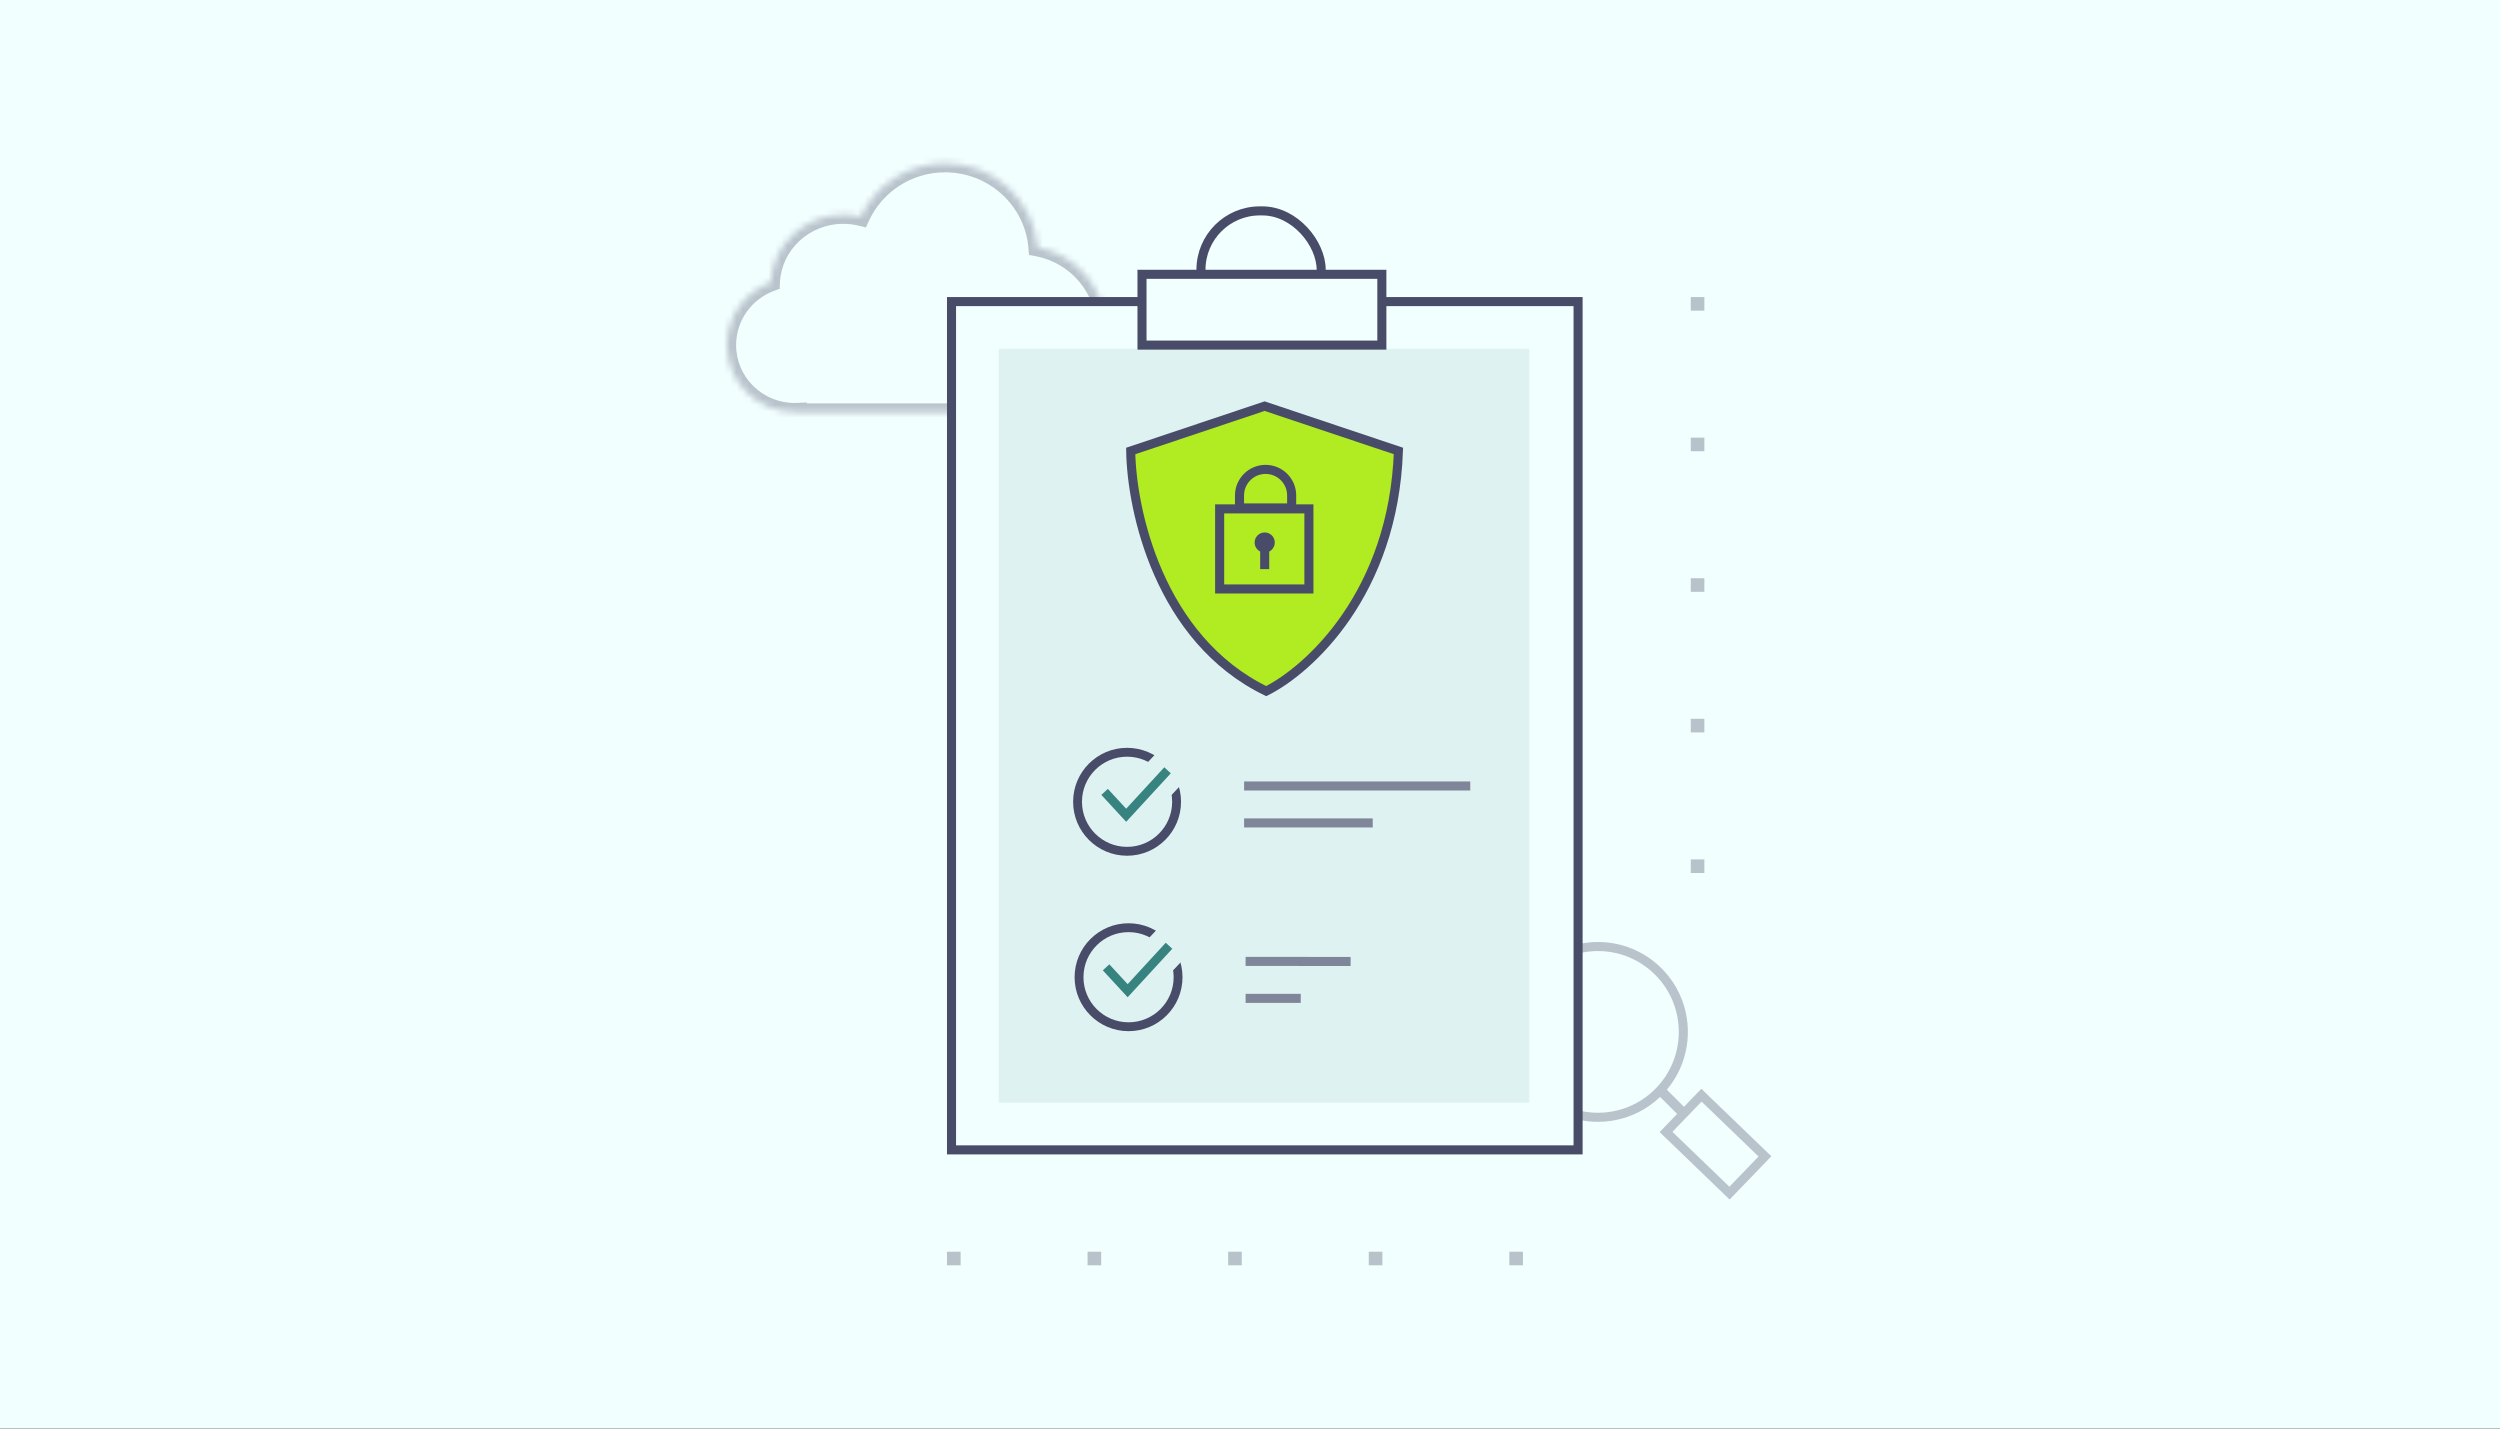 <svg width="392" height="224" viewBox="0 0 392 224" fill="none" xmlns="http://www.w3.org/2000/svg">
<rect x="0" y="0" width="392" height="224" fill="#333333" stroke="none"/>
<g clip-path="url(#clip0_2386_7347)">
<rect width="392" height="224" fill="#494C68"/>
<rect width="426.667" height="224" transform="translate(-17)" fill="#F2FFFF"/>
<circle cx="250.559" cy="161.804" r="13.387" transform="rotate(45 250.559 161.804)" stroke="#B8C3CC" stroke-width="1.422"/>
<path d="M260.879 170.382L264.355 173.857L263.261 174.952L259.785 171.476L260.879 170.382Z" fill="#B8C3CC"/>
<rect x="261.232" y="177.492" width="8.005" height="13.825" transform="rotate(-46.068 261.232 177.492)" stroke="#B8C3CC" stroke-width="1.422"/>
<mask id="path-4-inside-1_2386_7347" fill="white">
<path d="M148.195 25.6C142.32 25.6 137.26 29.045 134.972 34.002C134.092 33.788 133.173 33.673 132.226 33.673C126.117 33.673 121.135 38.377 120.869 44.276C116.855 45.773 114 49.609 114 54.106C114 59.906 118.749 64.608 124.608 64.608C124.768 64.608 124.928 64.602 125.086 64.595V64.678H159.262C159.57 64.7 159.881 64.711 160.195 64.711C167.47 64.711 173.368 58.854 173.368 51.628C173.368 45.245 168.764 39.928 162.674 38.777C162.071 31.401 155.819 25.6 148.195 25.6Z"/>
</mask>
<path d="M148.195 25.6V24.178H148.195L148.195 25.6ZM134.972 34.002L136.263 34.598L135.773 35.659L134.637 35.384L134.972 34.002ZM132.226 33.673V32.251H132.226L132.226 33.673ZM120.869 44.276L122.29 44.34L122.248 45.28L121.366 45.608L120.869 44.276ZM114 54.106L112.578 54.106V54.106H114ZM124.608 64.608V66.03H124.608L124.608 64.608ZM125.086 64.595L125.024 63.174L126.508 63.109V64.595H125.086ZM125.086 64.678V66.1H123.664V64.678H125.086ZM159.262 64.678V63.256H159.311L159.36 63.259L159.262 64.678ZM160.195 64.711L160.195 66.134H160.195V64.711ZM173.368 51.628H174.79V51.628L173.368 51.628ZM162.674 38.777L162.41 40.174L161.345 39.973L161.256 38.893L162.674 38.777ZM148.195 25.6V27.022C142.887 27.022 138.324 30.133 136.263 34.598L134.972 34.002L133.68 33.405C136.196 27.957 141.752 24.178 148.195 24.178V25.6ZM134.972 34.002L134.637 35.384C133.864 35.197 133.057 35.096 132.226 35.096L132.226 33.673L132.226 32.251C133.288 32.251 134.32 32.38 135.306 32.619L134.972 34.002ZM132.226 33.673V35.096C126.851 35.096 122.52 39.227 122.29 44.34L120.869 44.276L119.448 44.212C119.749 37.526 125.383 32.251 132.226 32.251V33.673ZM120.869 44.276L121.366 45.608C117.883 46.907 115.422 50.229 115.422 54.106H114H112.578C112.578 48.989 115.827 44.639 120.372 42.943L120.869 44.276ZM114 54.106L115.422 54.106C115.422 59.107 119.521 63.185 124.608 63.186L124.608 64.608L124.608 66.03C117.977 66.03 112.578 60.705 112.578 54.106L114 54.106ZM124.608 64.608V63.186C124.736 63.186 124.871 63.181 125.024 63.174L125.086 64.595L125.148 66.016C124.985 66.023 124.8 66.03 124.608 66.03V64.608ZM125.086 64.595H126.508V64.678H125.086H123.664V64.595H125.086ZM125.086 64.678V63.256H159.262V64.678V66.1H125.086V64.678ZM159.262 64.678L159.36 63.259C159.639 63.279 159.917 63.289 160.195 63.289V64.711V66.134C159.846 66.134 159.502 66.121 159.163 66.097L159.262 64.678ZM160.195 64.711L160.195 63.289C166.694 63.289 171.946 58.059 171.946 51.628L173.368 51.628L174.79 51.628C174.79 59.648 168.247 66.133 160.195 66.134L160.195 64.711ZM173.368 51.628H171.946C171.946 45.947 167.847 41.203 162.41 40.174L162.674 38.777L162.938 37.379C169.681 38.654 174.79 44.541 174.79 51.628H173.368ZM162.674 38.777L161.256 38.893C160.715 32.263 155.088 27.022 148.195 27.022L148.195 25.6L148.195 24.178C156.551 24.178 163.428 30.538 164.091 38.661L162.674 38.777Z" fill="#B8C3CC" mask="url(#path-4-inside-1_2386_7347)"/>
<rect x="149.199" y="47.289" width="98.244" height="133.012" fill="#F2FFFF" stroke="#494C68" stroke-width="1.422"/>
<rect x="156.601" y="54.69" width="83.21" height="118.209" fill="#CDE6E6" fill-opacity="0.5"/>
<path d="M195.077 129.036L215.242 129.036" stroke="#7F8699" stroke-width="1.422"/>
<path d="M195.077 123.242L230.539 123.242" stroke="#7F8699" stroke-width="1.422"/>
<g clip-path="url(#clip1_2386_7347)">
<circle cx="176.725" cy="125.719" r="7.765" stroke="#494C68" stroke-width="1.391"/>
<rect x="182.003" y="117.356" width="6.228" height="8.275" transform="rotate(43.127 182.003 117.356)" fill="#DFF2F2"/>
<path d="M173.2 124.168L176.584 127.834L183.07 120.784" stroke="#368380" stroke-width="1.391"/>
</g>
<path d="M195.309 156.544L203.959 156.544" stroke="#7F8699" stroke-width="1.422"/>
<path d="M195.309 150.75L211.778 150.755" stroke="#7F8699" stroke-width="1.422"/>
<g clip-path="url(#clip2_2386_7347)">
<circle cx="176.957" cy="153.228" r="7.765" stroke="#494C68" stroke-width="1.391"/>
<rect x="182.235" y="144.865" width="6.228" height="8.275" transform="rotate(43.127 182.235 144.865)" fill="#DFF2F2"/>
<path d="M173.432 151.677L176.816 155.343L183.302 148.292" stroke="#368380" stroke-width="1.391"/>
</g>
<rect x="188.311" y="33.067" width="18.85" height="18.467" rx="9.234" fill="#F2FFFF" stroke="#494C68" stroke-width="1.422"/>
<rect x="179.066" y="43.011" width="37.609" height="11.101" fill="#F2FFFF" stroke="#494C68" stroke-width="1.422"/>
<path d="M219.274 70.711C218.488 93.005 205.277 104.991 198.542 108.369C190.134 104.283 184.832 97.169 181.622 89.853C178.486 82.706 177.37 75.416 177.295 70.715L198.291 63.683L219.274 70.711Z" fill="#B1EB21" stroke="#494C68" stroke-width="1.422"/>
<path d="M194.355 79.645V77.689C194.356 75.431 196.186 73.6 198.444 73.6C200.702 73.6 202.533 75.431 202.533 77.689V79.645H194.355Z" stroke="#494C68" stroke-width="1.422"/>
<path d="M191.241 79.793V92.349H205.237V79.793H191.241Z" stroke="#494C68" stroke-width="1.422"/>
<path d="M198.305 86.151L198.305 89.238" stroke="#494C68" stroke-width="1.422"/>
<path d="M198.306 84.198C197.825 84.198 197.436 84.588 197.436 85.068C197.436 85.549 197.825 85.939 198.306 85.939C198.786 85.938 199.176 85.549 199.176 85.068C199.176 84.588 198.786 84.198 198.306 84.198Z" fill="#494C68" stroke="#494C68" stroke-width="1.422"/>
<path opacity="0.5" d="M150.622 198.4L148.488 198.4L148.488 196.267L150.622 196.267L150.622 198.4ZM172.666 198.4L170.533 198.4L170.533 196.267L172.666 196.267L172.666 198.4ZM194.711 198.4L192.577 198.4L192.577 196.267L194.711 196.267L194.711 198.4ZM216.755 198.4L214.622 198.4L214.622 196.267L216.755 196.267L216.755 198.4ZM238.8 198.4L236.666 198.4L236.666 196.267L238.8 196.267L238.8 198.4Z" fill="#7F8699"/>
<path opacity="0.5" d="M267.244 134.756V136.889H265.111V134.756H267.244ZM267.244 112.711V114.845H265.111V112.711H267.244ZM267.244 90.668V92.8H265.111V90.668H267.244ZM267.244 68.623V70.756H265.111V68.623H267.244ZM267.244 46.579V48.711H265.111V46.579H267.244Z" fill="#7F8699"/>
</g>
<defs>
<clipPath id="clip0_2386_7347">
<rect width="392" height="224" fill="white"/>
</clipPath>
<clipPath id="clip1_2386_7347">
<rect width="20.397" height="20.397" fill="white" transform="translate(166.335 115.593)"/>
</clipPath>
<clipPath id="clip2_2386_7347">
<rect width="20.397" height="20.397" fill="white" transform="translate(166.567 143.101)"/>
</clipPath>
</defs>
</svg>
